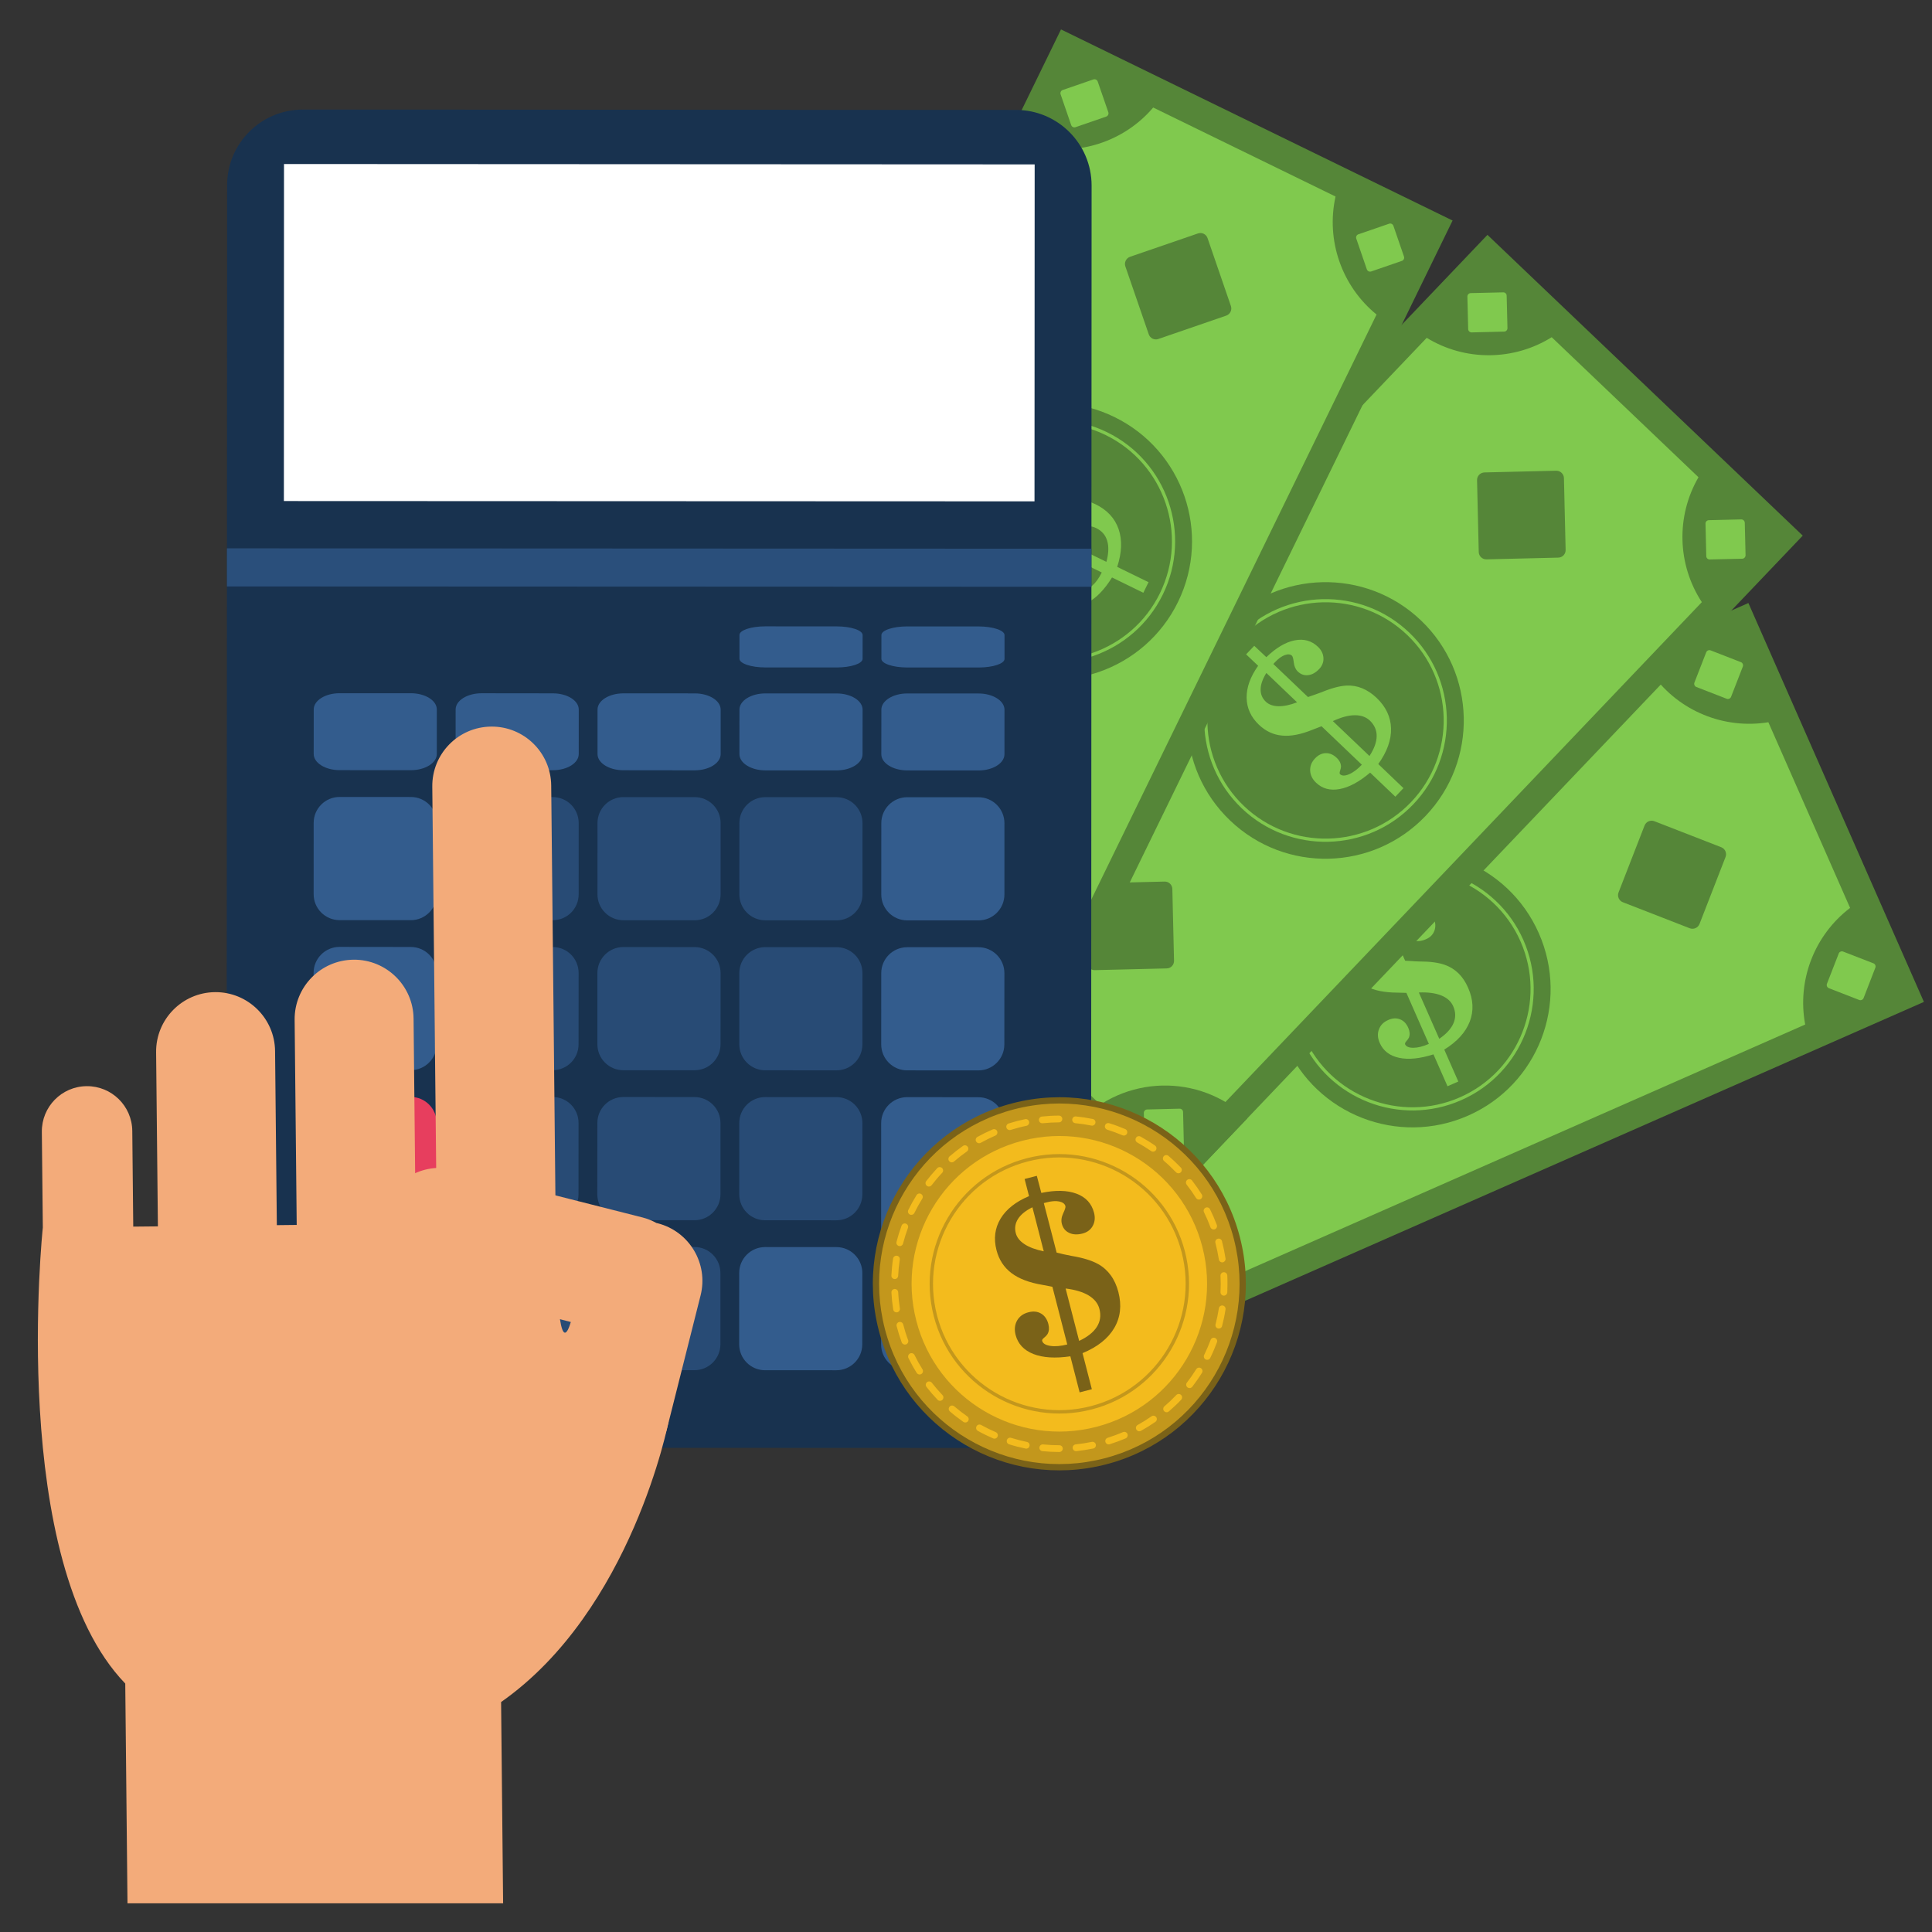 <svg xmlns="http://www.w3.org/2000/svg" xmlns:xlink="http://www.w3.org/1999/xlink" width="500" zoomAndPan="magnify" viewBox="0 0 375 375" height="500" preserveAspectRatio="xMidYMid meet" version="1.2"><rect x="0" y="0" width="375" height="375" fill="#333333" stroke="none"/><defs><clipPath id="0001529f12"><path d="M 174 117 L 373.496 117 L 373.496 267 L 174 267 Z M 174 117 "/></clipPath><clipPath id="b8cc6089b4"><path d="M 127 5.68 L 282 5.68 L 282 205 L 127 205 Z M 127 5.68 "/></clipPath><clipPath id="36149c8bdc"><path d="M 7 141 L 130 141 L 130 369.43 L 7 369.43 Z M 7 141 "/></clipPath></defs><g id="d3cbaf46cd"><g clip-rule="nonzero" clip-path="url(#0001529f12)"><path style=" stroke:none;fill-rule:nonzero;fill:#558638;fill-opacity:1;" d="M 373.43 194.469 L 208.906 266.906 L 174.84 189.484 L 339.363 117.047 L 373.43 194.469 "/></g><path style=" stroke:none;fill-rule:nonzero;fill:#80c94e;fill-opacity:1;" d="M 359.102 176.227 L 343.238 140.184 C 334.668 141.586 325.934 138.043 320.809 130.969 L 182.242 191.969 L 212.066 259.777 L 350.387 198.859 C 348.781 190.293 352.172 181.5 359.102 176.227 "/><path style=" stroke:none;fill-rule:nonzero;fill:#558638;fill-opacity:1;" d="M 298.695 181.16 C 304.664 194.727 298.512 210.578 284.949 216.547 C 271.387 222.512 255.543 216.359 249.582 202.793 C 243.613 189.227 249.762 173.379 263.324 167.414 C 276.891 161.438 292.727 167.594 298.695 181.16 "/><path style=" stroke:none;fill-rule:nonzero;fill:#80c94e;fill-opacity:1;" d="M 264.895 170.969 C 253.316 176.07 248.043 189.641 253.133 201.227 C 258.234 212.805 271.812 218.078 283.383 212.984 C 294.969 207.883 300.234 194.316 295.133 182.73 C 290.035 171.152 276.477 165.871 264.895 170.969 Z M 283.629 213.539 C 271.738 218.781 257.812 213.363 252.582 201.469 C 247.344 189.578 252.762 175.641 264.652 170.41 C 276.539 165.172 290.469 170.59 295.699 182.484 C 300.93 194.375 295.52 208.312 283.629 213.539 "/><path style=" stroke:none;fill-rule:nonzero;fill:#80c94e;fill-opacity:1;" d="M 279.359 201.629 C 280.742 200.688 281.656 199.68 282.121 198.609 C 282.578 197.535 282.566 196.441 282.066 195.309 C 281.652 194.371 280.879 193.672 279.746 193.215 C 278.617 192.766 277.168 192.562 275.398 192.641 Z M 270.391 186.613 L 267.062 179.051 C 265.957 179.844 265.211 180.672 264.832 181.543 C 264.453 182.418 264.453 183.297 264.836 184.164 C 265.168 184.906 265.801 185.484 266.746 185.906 C 267.695 186.32 268.914 186.559 270.391 186.613 Z M 280.961 210.84 L 278.234 204.652 C 275.605 205.488 273.367 205.715 271.547 205.316 C 269.727 204.926 268.484 203.969 267.805 202.434 C 267.395 201.508 267.336 200.629 267.648 199.805 C 267.949 198.984 268.543 198.379 269.438 197.988 C 270.262 197.613 271.035 197.57 271.738 197.848 C 272.453 198.117 272.98 198.672 273.348 199.508 C 273.496 199.848 273.578 200.172 273.605 200.477 C 273.633 200.793 273.582 201.09 273.477 201.383 C 273.391 201.578 273.227 201.809 272.988 202.078 C 272.75 202.344 272.668 202.551 272.727 202.695 C 272.934 203.148 273.465 203.379 274.344 203.371 C 275.211 203.367 276.211 203.117 277.34 202.617 L 272.98 192.715 L 271.176 192.668 C 268.723 192.652 266.742 192.258 265.23 191.453 C 263.727 190.652 262.609 189.434 261.887 187.785 C 261.008 185.801 260.949 183.891 261.684 182.031 C 262.426 180.164 263.902 178.539 266.137 177.141 L 264.84 174.203 L 266.938 173.281 L 268.25 176.211 C 270.699 175.266 272.812 174.965 274.578 175.32 C 276.344 175.672 277.582 176.633 278.277 178.215 C 278.645 179.055 278.695 179.859 278.43 180.617 C 278.16 181.375 277.625 181.934 276.816 182.285 C 275.938 182.68 275.125 182.766 274.398 182.559 C 273.676 182.352 273.152 181.879 272.832 181.152 C 272.582 180.594 272.559 179.945 272.766 179.234 C 272.973 178.52 273.031 178.062 272.949 177.875 C 272.77 177.473 272.363 177.262 271.727 177.23 C 271.086 177.191 270.344 177.367 269.492 177.734 L 268.988 177.957 L 272.734 186.473 L 274.07 186.551 C 274.383 186.586 274.855 186.605 275.516 186.621 C 277.605 186.621 279.266 186.848 280.48 187.293 C 281.469 187.645 282.348 188.199 283.098 188.93 C 283.855 189.676 284.473 190.602 284.957 191.719 C 285.98 194.027 286.074 196.215 285.281 198.289 C 284.473 200.363 282.832 202.18 280.332 203.727 L 283.055 209.922 L 280.961 210.84 "/><path style=" stroke:none;fill-rule:nonzero;fill:#558638;fill-opacity:1;" d="M 230.41 257.441 C 225.266 245.754 211.617 240.453 199.934 245.586 C 199.816 245.641 199.711 245.699 199.598 245.75 L 208.906 266.906 L 230.41 257.441 "/><path style=" stroke:none;fill-rule:nonzero;fill:#558638;fill-opacity:1;" d="M 184.305 210.996 C 195.988 205.848 201.297 192.195 196.152 180.504 C 196.105 180.395 196.043 180.285 195.996 180.164 L 174.84 189.484 L 184.305 210.996 "/><path style=" stroke:none;fill-rule:nonzero;fill:#558638;fill-opacity:1;" d="M 233.285 208.84 C 234.043 209.125 234.41 209.98 234.113 210.73 L 229.066 223.715 C 228.773 224.477 227.926 224.852 227.18 224.559 L 214.188 219.512 C 213.426 219.219 213.059 218.363 213.352 217.609 L 218.395 204.617 C 218.691 203.863 219.543 203.496 220.297 203.785 L 233.285 208.84 "/><path style=" stroke:none;fill-rule:nonzero;fill:#80c94e;fill-opacity:1;" d="M 193.297 192.18 C 193.641 192.316 193.809 192.707 193.676 193.043 L 191.395 198.918 C 191.262 199.262 190.883 199.43 190.539 199.301 L 184.668 197.008 C 184.328 196.875 184.16 196.5 184.289 196.16 L 186.578 190.277 C 186.707 189.945 187.086 189.77 187.43 189.906 L 193.297 192.18 "/><path style=" stroke:none;fill-rule:nonzero;fill:#80c94e;fill-opacity:1;" d="M 219.035 250.652 C 219.367 250.781 219.543 251.172 219.406 251.516 L 217.129 257.383 C 216.992 257.723 216.613 257.895 216.273 257.766 L 210.395 255.477 C 210.055 255.344 209.887 254.957 210.023 254.621 L 212.297 248.742 C 212.438 248.41 212.82 248.238 213.152 248.371 L 219.035 250.652 "/><path style=" stroke:none;fill-rule:nonzero;fill:#80c94e;fill-opacity:1;" d="M 337.898 128.52 C 338.246 128.645 338.406 129.039 338.281 129.383 L 335.996 135.262 C 335.859 135.59 335.48 135.762 335.145 135.629 L 329.262 133.344 C 328.93 133.215 328.758 132.828 328.887 132.488 L 331.176 126.609 C 331.309 126.277 331.691 126.105 332.023 126.234 L 337.898 128.52 "/><path style=" stroke:none;fill-rule:nonzero;fill:#80c94e;fill-opacity:1;" d="M 363.633 186.98 C 363.969 187.117 364.137 187.492 364 187.836 L 361.723 193.719 C 361.586 194.055 361.203 194.227 360.863 194.09 L 354.988 191.809 C 354.652 191.68 354.48 191.293 354.609 190.953 L 356.898 185.074 C 357.023 184.734 357.414 184.574 357.75 184.699 L 363.633 186.98 "/><path style=" stroke:none;fill-rule:nonzero;fill:#558638;fill-opacity:1;" d="M 334.098 164.449 C 334.844 164.742 335.219 165.586 334.93 166.34 L 329.875 179.34 C 329.586 180.09 328.734 180.461 327.98 180.176 L 314.988 175.121 C 314.238 174.82 313.867 173.977 314.156 173.227 L 319.211 160.227 C 319.504 159.484 320.348 159.102 321.105 159.395 L 334.098 164.449 "/><path style=" stroke:none;fill-rule:nonzero;fill:#558638;fill-opacity:1;" d="M 349.91 103.965 L 225.867 234.102 L 164.66 175.727 L 288.711 45.586 L 349.91 103.965 "/><path style=" stroke:none;fill-rule:nonzero;fill:#80c94e;fill-opacity:1;" d="M 329.676 92.633 L 301.184 65.453 C 293.809 70.059 284.379 70.137 276.926 65.574 L 172.449 175.176 L 226.043 226.293 L 330.324 116.875 C 325.547 109.578 325.301 100.168 329.676 92.633 "/><path style=" stroke:none;fill-rule:nonzero;fill:#558638;fill-opacity:1;" d="M 275.801 120.414 C 286.527 130.641 286.934 147.637 276.711 158.363 C 266.477 169.094 249.492 169.5 238.773 159.27 C 228.039 149.039 227.641 132.047 237.867 121.312 C 248.09 110.59 265.078 110.176 275.801 120.414 "/><path style=" stroke:none;fill-rule:nonzero;fill:#80c94e;fill-opacity:1;" d="M 240.684 124.008 C 231.949 133.164 232.297 147.719 241.457 156.453 C 250.609 165.18 265.168 164.832 273.891 155.68 C 282.621 146.527 282.281 131.961 273.121 123.23 C 263.965 114.5 249.418 114.844 240.684 124.008 Z M 274.332 156.102 C 265.367 165.508 250.43 165.859 241.023 156.895 C 231.629 147.934 231.273 132.984 240.234 123.582 C 249.203 114.176 264.145 113.824 273.539 122.789 C 282.941 131.75 283.301 146.703 274.332 156.102 "/><path style=" stroke:none;fill-rule:nonzero;fill:#80c94e;fill-opacity:1;" d="M 265.812 146.738 C 266.73 145.344 267.191 144.059 267.211 142.891 C 267.227 141.734 266.781 140.719 265.891 139.863 C 265.137 139.16 264.164 138.809 262.938 138.828 C 261.719 138.832 260.316 139.223 258.707 139.965 Z M 251.762 136.32 L 245.797 130.621 C 245.074 131.785 244.703 132.836 244.688 133.789 C 244.672 134.742 245.004 135.547 245.703 136.207 C 246.285 136.762 247.098 137.055 248.133 137.078 C 249.168 137.098 250.383 136.848 251.762 136.32 Z M 270.836 154.637 L 265.941 149.965 C 263.836 151.754 261.859 152.82 260.023 153.156 C 258.191 153.496 256.668 153.082 255.457 151.93 C 254.719 151.227 254.34 150.441 254.301 149.566 C 254.266 148.691 254.582 147.902 255.254 147.199 C 255.879 146.543 256.574 146.199 257.332 146.188 C 258.094 146.168 258.797 146.473 259.453 147.098 C 259.723 147.348 259.922 147.617 260.066 147.891 C 260.203 148.172 260.281 148.465 260.289 148.773 C 260.281 148.992 260.227 149.27 260.109 149.598 C 259.988 149.941 259.996 150.164 260.109 150.277 C 260.477 150.621 261.051 150.625 261.852 150.281 C 262.648 149.949 263.484 149.324 264.332 148.43 L 256.508 140.965 L 254.82 141.617 C 252.543 142.551 250.559 142.941 248.867 142.777 C 247.168 142.629 245.668 141.926 244.359 140.676 C 242.797 139.188 242.004 137.445 241.969 135.441 C 241.945 133.441 242.68 131.371 244.203 129.227 L 241.867 127.008 L 243.449 125.352 L 245.797 127.555 C 247.691 125.73 249.523 124.645 251.289 124.293 C 253.066 123.938 254.562 124.352 255.809 125.539 C 256.48 126.18 256.832 126.898 256.879 127.707 C 256.926 128.512 256.645 129.227 256.043 129.867 C 255.371 130.562 254.66 130.969 253.906 131.043 C 253.152 131.133 252.492 130.898 251.918 130.359 C 251.473 129.93 251.207 129.34 251.125 128.605 C 251.035 127.867 250.922 127.418 250.773 127.277 C 250.457 126.973 249.992 126.934 249.391 127.148 C 248.781 127.363 248.172 127.805 247.535 128.477 L 247.148 128.875 L 253.875 135.293 L 255.145 134.855 C 255.434 134.766 255.883 134.598 256.508 134.363 C 258.438 133.559 260.051 133.141 261.348 133.07 C 262.395 133.02 263.414 133.188 264.383 133.586 C 265.371 133.992 266.301 134.602 267.184 135.441 C 269.004 137.176 269.941 139.16 270 141.391 C 270.055 143.613 269.23 145.918 267.523 148.301 L 272.41 152.977 L 270.836 154.637 "/><path style=" stroke:none;fill-rule:nonzero;fill:#558638;fill-opacity:1;" d="M 242.078 217.09 C 232.84 208.273 218.203 208.625 209.383 217.871 L 209.137 218.145 L 225.867 234.102 L 242.078 217.09 "/><path style=" stroke:none;fill-rule:nonzero;fill:#558638;fill-opacity:1;" d="M 181.66 191.941 C 190.48 182.695 190.125 168.055 180.887 159.234 L 180.617 158.988 L 164.66 175.727 L 181.66 191.941 "/><path style=" stroke:none;fill-rule:nonzero;fill:#558638;fill-opacity:1;" d="M 226.051 171.113 C 226.859 171.09 227.527 171.734 227.551 172.535 L 227.879 186.48 C 227.898 187.285 227.262 187.957 226.457 187.969 L 212.523 188.305 C 211.707 188.336 211.047 187.695 211.027 186.879 L 210.691 172.941 C 210.676 172.129 211.316 171.457 212.121 171.449 L 226.051 171.113 "/><path style=" stroke:none;fill-rule:nonzero;fill:#80c94e;fill-opacity:1;" d="M 182.738 171.121 C 183.109 171.113 183.418 171.406 183.422 171.758 L 183.574 178.059 C 183.582 178.441 183.293 178.734 182.922 178.742 L 176.621 178.887 C 176.254 178.898 175.961 178.613 175.953 178.254 L 175.801 171.941 C 175.797 171.582 176.086 171.277 176.445 171.266 L 182.738 171.121 "/><path style=" stroke:none;fill-rule:nonzero;fill:#80c94e;fill-opacity:1;" d="M 228.961 215.195 C 229.324 215.191 229.633 215.473 229.633 215.844 L 229.785 222.148 C 229.797 222.504 229.504 222.82 229.141 222.82 L 222.84 222.977 C 222.473 222.98 222.176 222.699 222.164 222.328 L 222.02 216.031 C 222.004 215.66 222.297 215.355 222.66 215.348 L 228.961 215.195 "/><path style=" stroke:none;fill-rule:nonzero;fill:#80c94e;fill-opacity:1;" d="M 291.77 56.746 C 292.133 56.73 292.438 57.023 292.441 57.387 L 292.598 63.691 C 292.602 64.051 292.316 64.355 291.957 64.363 L 285.648 64.52 C 285.285 64.523 284.977 64.238 284.973 63.871 L 284.82 57.574 C 284.816 57.207 285.098 56.898 285.469 56.891 L 291.77 56.746 "/><path style=" stroke:none;fill-rule:nonzero;fill:#80c94e;fill-opacity:1;" d="M 337.984 100.816 C 338.348 100.812 338.648 101.102 338.66 101.473 L 338.812 107.766 C 338.816 108.129 338.527 108.438 338.164 108.449 L 331.863 108.59 C 331.496 108.598 331.195 108.316 331.188 107.949 L 331.039 101.645 C 331.02 101.273 331.316 100.977 331.684 100.969 L 337.984 100.816 "/><path style=" stroke:none;fill-rule:nonzero;fill:#558638;fill-opacity:1;" d="M 302.062 91.367 C 302.867 91.352 303.539 91.996 303.559 92.801 L 303.887 106.742 C 303.906 107.543 303.27 108.219 302.461 108.234 L 288.516 108.57 C 287.715 108.586 287.043 107.949 287.023 107.148 L 286.695 93.203 C 286.672 92.391 287.316 91.73 288.125 91.699 L 302.062 91.367 "/><g clip-rule="nonzero" clip-path="url(#b8cc6089b4)"><path style=" stroke:none;fill-rule:nonzero;fill:#558638;fill-opacity:1;" d="M 281.945 42.805 L 203.125 204.414 L 127.129 167.32 L 205.938 5.711 L 281.945 42.805 "/></g><path style=" stroke:none;fill-rule:nonzero;fill:#80c94e;fill-opacity:1;" d="M 259.227 38.145 L 223.836 20.871 C 218.199 27.492 209.242 30.422 200.758 28.332 L 134.383 164.441 L 200.934 196.926 L 267.188 61.051 C 260.43 55.547 257.34 46.648 259.227 38.145 "/><path style=" stroke:none;fill-rule:nonzero;fill:#558638;fill-opacity:1;" d="M 216.297 80.938 C 229.617 87.438 235.148 103.504 228.656 116.832 C 222.152 130.152 206.082 135.688 192.766 129.188 C 179.449 122.688 173.914 106.613 180.418 93.297 C 186.91 79.973 202.973 74.434 216.297 80.938 "/><path style=" stroke:none;fill-rule:nonzero;fill:#80c94e;fill-opacity:1;" d="M 183.918 95.004 C 178.367 106.379 183.102 120.137 194.473 125.691 C 205.848 131.234 219.609 126.5 225.152 115.125 C 230.699 103.75 225.961 89.984 214.594 84.434 C 203.219 78.891 189.457 83.625 183.918 95.004 Z M 225.703 115.395 C 220.008 127.066 205.875 131.941 194.203 126.238 C 182.531 120.547 177.664 106.41 183.363 94.73 C 189.055 83.055 203.184 78.188 214.859 83.883 C 226.543 89.582 231.41 103.715 225.703 115.395 "/><path style=" stroke:none;fill-rule:nonzero;fill:#80c94e;fill-opacity:1;" d="M 214.75 109.055 C 215.191 107.449 215.242 106.074 214.902 104.961 C 214.574 103.852 213.852 103.023 212.738 102.488 C 211.809 102.035 210.773 102 209.617 102.375 C 208.457 102.766 207.223 103.551 205.922 104.75 Z M 198.207 103.383 L 190.777 99.762 C 190.445 101.086 190.418 102.203 190.695 103.113 C 190.965 104.02 191.531 104.695 192.395 105.105 C 193.117 105.461 193.98 105.488 194.973 105.203 C 195.961 104.914 197.043 104.305 198.207 103.383 Z M 221.922 115.055 L 215.844 112.086 C 214.379 114.43 212.824 116.043 211.172 116.926 C 209.523 117.797 207.953 117.875 206.449 117.137 C 205.535 116.691 204.934 116.059 204.637 115.23 C 204.332 114.41 204.391 113.566 204.82 112.684 C 205.215 111.875 205.777 111.336 206.496 111.094 C 207.211 110.844 207.973 110.926 208.797 111.324 C 209.121 111.488 209.398 111.672 209.617 111.895 C 209.84 112.117 210 112.371 210.102 112.668 C 210.156 112.879 210.195 113.16 210.184 113.512 C 210.164 113.871 210.234 114.082 210.383 114.156 C 210.828 114.375 211.379 114.203 212.047 113.629 C 212.703 113.07 213.301 112.227 213.852 111.117 L 204.125 106.371 L 202.719 107.496 C 200.836 109.082 199.059 110.055 197.398 110.422 C 195.734 110.777 194.086 110.566 192.465 109.777 C 190.523 108.828 189.246 107.41 188.609 105.512 C 187.969 103.617 188.051 101.414 188.844 98.918 L 185.957 97.504 L 186.961 95.449 L 189.859 96.832 C 191.117 94.523 192.539 92.934 194.105 92.059 C 195.688 91.188 197.25 91.129 198.793 91.875 C 199.625 92.281 200.18 92.867 200.469 93.617 C 200.762 94.371 200.707 95.141 200.32 95.938 C 199.898 96.809 199.336 97.398 198.645 97.703 C 197.961 98.016 197.258 97.996 196.551 97.648 C 195.988 97.379 195.559 96.902 195.25 96.219 C 194.953 95.531 194.699 95.156 194.516 95.066 C 194.125 94.871 193.668 94.973 193.164 95.359 C 192.66 95.746 192.199 96.355 191.801 97.191 L 191.555 97.688 L 199.906 101.762 L 200.984 100.965 C 201.23 100.789 201.609 100.496 202.125 100.078 C 203.723 98.73 205.141 97.836 206.352 97.383 C 207.34 97.012 208.348 96.867 209.406 96.949 C 210.457 97.035 211.539 97.336 212.637 97.875 C 214.891 98.977 216.383 100.578 217.113 102.68 C 217.84 104.793 217.762 107.234 216.848 110.031 L 222.93 113 L 221.922 115.055 "/><path style=" stroke:none;fill-rule:nonzero;fill:#558638;fill-opacity:1;" d="M 213.426 183.289 C 201.953 177.691 188.109 182.457 182.512 193.938 C 182.449 194.055 182.41 194.164 182.355 194.277 L 203.125 204.414 L 213.426 183.289 "/><path style=" stroke:none;fill-rule:nonzero;fill:#558638;fill-opacity:1;" d="M 148.234 177.625 C 153.84 166.148 149.066 152.293 137.594 146.695 C 137.48 146.648 137.371 146.594 137.254 146.543 L 127.129 167.32 L 148.234 177.625 "/><path style=" stroke:none;fill-rule:nonzero;fill:#558638;fill-opacity:1;" d="M 184.234 144.328 C 185.004 144.062 185.824 144.469 186.094 145.234 L 190.629 158.422 C 190.891 159.18 190.488 160.012 189.719 160.273 L 176.539 164.812 C 175.785 165.086 174.945 164.672 174.68 163.91 L 170.145 150.727 C 169.883 149.961 170.289 149.125 171.055 148.863 L 184.234 144.328 "/><path style=" stroke:none;fill-rule:nonzero;fill:#80c94e;fill-opacity:1;" d="M 142.957 157.457 C 143.305 157.336 143.684 157.523 143.801 157.863 L 145.855 163.828 C 145.977 164.18 145.793 164.555 145.445 164.668 L 139.488 166.723 C 139.137 166.84 138.77 166.652 138.645 166.309 L 136.59 160.348 C 136.477 160.004 136.656 159.633 137 159.512 L 142.957 157.457 "/><path style=" stroke:none;fill-rule:nonzero;fill:#80c94e;fill-opacity:1;" d="M 200.352 185.457 C 200.699 185.34 201.074 185.523 201.195 185.871 L 203.25 191.836 C 203.363 192.176 203.184 192.555 202.836 192.668 L 196.879 194.723 C 196.535 194.844 196.156 194.664 196.039 194.32 L 193.992 188.355 C 193.863 188.008 194.051 187.637 194.395 187.52 L 200.352 185.457 "/><path style=" stroke:none;fill-rule:nonzero;fill:#80c94e;fill-opacity:1;" d="M 212.223 15.418 C 212.574 15.301 212.945 15.488 213.066 15.828 L 215.125 21.789 C 215.234 22.137 215.059 22.508 214.719 22.629 L 208.75 24.688 C 208.41 24.805 208.027 24.621 207.914 24.273 L 205.863 18.309 C 205.75 17.969 205.926 17.59 206.262 17.473 L 212.223 15.418 "/><path style=" stroke:none;fill-rule:nonzero;fill:#80c94e;fill-opacity:1;" d="M 269.617 43.426 C 269.965 43.301 270.34 43.488 270.461 43.836 L 272.512 49.797 C 272.629 50.141 272.453 50.52 272.105 50.637 L 266.145 52.691 C 265.797 52.809 265.43 52.625 265.301 52.277 L 263.254 46.32 C 263.129 45.973 263.32 45.594 263.66 45.477 L 269.617 43.426 "/><path style=" stroke:none;fill-rule:nonzero;fill:#558638;fill-opacity:1;" d="M 232.527 45.309 C 233.285 45.047 234.121 45.453 234.383 46.215 L 238.918 59.398 C 239.18 60.164 238.773 60.988 238.012 61.262 L 224.832 65.797 C 224.066 66.066 223.234 65.652 222.973 64.891 L 218.43 51.703 C 218.172 50.941 218.582 50.113 219.344 49.84 L 232.527 45.309 "/><path style=" stroke:none;fill-rule:nonzero;fill:#18324f;fill-opacity:1;" d="M 211.773 266.375 C 211.77 274.477 205.188 281.051 197.082 281.043 L 58.648 280.988 C 50.547 280.98 43.973 274.406 43.973 266.297 L 44.082 35.953 C 44.086 27.836 50.652 21.27 58.77 21.27 L 197.199 21.336 C 205.305 21.336 211.879 27.914 211.879 36.023 L 211.773 266.375 "/><path style=" stroke:none;fill-rule:nonzero;fill:#ffffff;fill-opacity:1;" d="M 200.797 97.312 L 55.102 97.254 L 55.125 31.836 L 200.828 31.91 L 200.797 97.312 "/><path style=" stroke:none;fill-rule:nonzero;fill:#2a4f7b;fill-opacity:1;" d="M 211.836 113.895 L 44.047 113.828 L 44.047 106.43 L 211.836 106.508 L 211.836 113.895 "/><path style=" stroke:none;fill-rule:nonzero;fill:#335c8d;fill-opacity:1;" d="M 194.965 146.395 C 194.965 148.137 192.715 149.547 189.93 149.543 L 176.098 149.535 C 173.324 149.535 171.062 148.125 171.062 146.387 L 171.074 137.742 C 171.07 136.008 173.328 134.602 176.102 134.598 L 189.938 134.602 C 192.719 134.609 194.969 136.02 194.969 137.75 L 194.965 146.395 "/><path style=" stroke:none;fill-rule:nonzero;fill:#335c8d;fill-opacity:1;" d="M 167.418 146.387 C 167.418 148.121 165.168 149.531 162.391 149.531 L 148.551 149.527 C 145.777 149.527 143.52 148.113 143.52 146.375 L 143.527 137.73 C 143.527 135.996 145.781 134.59 148.559 134.59 L 162.395 134.598 C 165.172 134.598 167.43 136.008 167.43 137.742 L 167.418 146.387 "/><path style=" stroke:none;fill-rule:nonzero;fill:#335c8d;fill-opacity:1;" d="M 194.977 127.891 C 194.977 128.82 192.723 129.562 189.945 129.562 L 176.102 129.559 C 173.328 129.559 171.078 128.801 171.078 127.879 L 171.082 123.262 C 171.082 122.332 173.328 121.586 176.105 121.586 L 189.945 121.59 C 192.723 121.598 194.977 122.344 194.977 123.27 L 194.977 127.891 "/><path style=" stroke:none;fill-rule:nonzero;fill:#335c8d;fill-opacity:1;" d="M 167.43 127.875 C 167.43 128.809 165.18 129.555 162.395 129.555 L 148.559 129.551 C 145.785 129.551 143.531 128.789 143.531 127.863 L 143.531 123.246 C 143.531 122.32 145.789 121.574 148.559 121.574 L 162.398 121.582 C 165.18 121.582 167.434 122.332 167.434 123.262 L 167.43 127.875 "/><path style=" stroke:none;fill-rule:nonzero;fill:#335c8d;fill-opacity:1;" d="M 139.879 146.375 C 139.875 148.113 137.621 149.52 134.844 149.52 L 121.004 149.504 C 118.23 149.504 115.977 148.102 115.98 146.363 L 115.98 137.719 C 115.988 135.98 118.234 134.578 121.012 134.578 L 134.855 134.586 C 137.625 134.59 139.879 135.988 139.879 137.73 L 139.879 146.375 "/><path style=" stroke:none;fill-rule:nonzero;fill:#335c8d;fill-opacity:1;" d="M 112.332 146.363 C 112.336 148.102 110.078 149.504 107.301 149.5 L 93.465 149.496 C 90.68 149.496 88.438 148.09 88.43 146.352 L 88.438 137.707 C 88.438 135.973 90.688 134.566 93.473 134.562 L 107.301 134.578 C 110.086 134.57 112.336 135.98 112.336 137.719 L 112.332 146.363 "/><path style=" stroke:none;fill-rule:nonzero;fill:#335c8d;fill-opacity:1;" d="M 84.785 146.352 C 84.781 148.09 82.531 149.492 79.75 149.492 L 65.918 149.484 C 63.137 149.484 60.887 148.078 60.887 146.34 L 60.895 137.699 C 60.895 135.957 63.148 134.551 65.918 134.555 L 79.758 134.555 C 82.543 134.562 84.789 135.977 84.785 137.707 L 84.785 146.352 "/><path style=" stroke:none;fill-rule:nonzero;fill:#335c8d;fill-opacity:1;" d="M 194.957 173.613 C 194.957 176.402 192.699 178.652 189.918 178.645 L 176.086 178.641 C 173.305 178.641 171.055 176.391 171.055 173.609 L 171.062 159.77 C 171.062 156.988 173.316 154.738 176.098 154.738 L 189.93 154.746 C 192.707 154.746 194.961 157.004 194.961 159.785 L 194.957 173.613 "/><path style=" stroke:none;fill-rule:nonzero;fill:#284b75;fill-opacity:1;" d="M 167.406 173.609 C 167.41 176.391 165.156 178.637 162.379 178.641 L 148.543 178.629 C 145.762 178.629 143.508 176.375 143.508 173.598 L 143.516 159.754 C 143.516 156.977 145.777 154.723 148.551 154.727 L 162.383 154.734 C 165.164 154.734 167.414 156.988 167.41 159.77 L 167.406 173.609 "/><path style=" stroke:none;fill-rule:nonzero;fill:#284b75;fill-opacity:1;" d="M 139.863 173.598 C 139.863 176.375 137.609 178.629 134.828 178.625 L 120.992 178.617 C 118.219 178.613 115.965 176.367 115.969 173.586 L 115.973 159.746 C 115.973 156.965 118.223 154.715 121.004 154.719 L 134.844 154.723 C 137.621 154.723 139.875 156.977 139.867 159.75 L 139.863 173.598 "/><path style=" stroke:none;fill-rule:nonzero;fill:#284b75;fill-opacity:1;" d="M 112.32 173.586 C 112.32 176.367 110.066 178.617 107.289 178.613 L 93.453 178.609 C 90.672 178.605 88.418 176.355 88.426 173.57 L 88.43 159.734 C 88.426 156.945 90.68 154.703 93.465 154.703 L 107.297 154.715 C 110.07 154.715 112.324 156.965 112.324 159.742 L 112.32 173.586 "/><path style=" stroke:none;fill-rule:nonzero;fill:#335c8d;fill-opacity:1;" d="M 84.777 173.57 C 84.773 176.352 82.52 178.605 79.738 178.605 L 65.902 178.598 C 63.129 178.594 60.871 176.336 60.879 173.562 L 60.883 159.715 C 60.883 156.941 63.137 154.684 65.914 154.691 L 79.75 154.695 C 82.527 154.695 84.781 156.949 84.781 159.734 L 84.777 173.57 "/><path style=" stroke:none;fill-rule:nonzero;fill:#335c8d;fill-opacity:1;" d="M 194.941 202.727 C 194.945 205.512 192.684 207.762 189.91 207.762 L 176.07 207.754 C 173.297 207.754 171.043 205.5 171.043 202.715 L 171.051 188.875 C 171.055 186.105 173.301 183.855 176.082 183.855 L 189.918 183.855 C 192.699 183.859 194.953 186.109 194.953 188.891 L 194.941 202.727 "/><path style=" stroke:none;fill-rule:nonzero;fill:#284b75;fill-opacity:1;" d="M 167.395 202.719 C 167.395 205.496 165.141 207.75 162.363 207.75 L 148.523 207.742 C 145.754 207.738 143.5 205.484 143.5 202.707 L 143.5 188.867 C 143.504 186.086 145.762 183.84 148.543 183.836 L 162.371 183.848 C 165.156 183.84 167.402 186.098 167.402 188.883 L 167.395 202.719 "/><path style=" stroke:none;fill-rule:nonzero;fill:#284b75;fill-opacity:1;" d="M 139.852 202.703 C 139.852 205.484 137.602 207.738 134.816 207.73 L 120.98 207.73 C 118.203 207.727 115.949 205.473 115.953 202.695 L 115.953 188.852 C 115.965 186.074 118.215 183.82 120.988 183.82 L 134.828 183.828 C 137.605 183.836 139.863 186.078 139.863 188.859 L 139.852 202.703 "/><path style=" stroke:none;fill-rule:nonzero;fill:#284b75;fill-opacity:1;" d="M 112.301 202.695 C 112.305 205.473 110.051 207.723 107.273 207.723 L 93.441 207.719 C 90.656 207.719 88.406 205.461 88.406 202.684 L 88.41 188.84 C 88.41 186.062 90.672 183.809 93.449 183.809 L 107.281 183.816 C 110.062 183.816 112.312 186.074 112.312 188.852 L 112.301 202.695 "/><path style=" stroke:none;fill-rule:nonzero;fill:#335c8d;fill-opacity:1;" d="M 84.762 202.684 C 84.762 205.457 82.504 207.719 79.727 207.719 L 65.891 207.711 C 63.113 207.707 60.855 205.453 60.859 202.672 L 60.867 188.828 C 60.871 186.055 63.121 183.793 65.902 183.793 L 79.738 183.809 C 82.52 183.809 84.77 186.062 84.766 188.836 L 84.762 202.684 "/><path style=" stroke:none;fill-rule:nonzero;fill:#284b75;fill-opacity:1;" d="M 167.383 231.832 C 167.379 234.609 165.129 236.863 162.355 236.855 L 148.508 236.852 C 145.734 236.852 143.488 234.598 143.488 231.816 L 143.492 217.977 C 143.496 215.195 145.742 212.941 148.523 212.945 L 162.363 212.949 C 165.137 212.957 167.391 215.207 167.391 217.988 L 167.383 231.832 "/><path style=" stroke:none;fill-rule:nonzero;fill:#284b75;fill-opacity:1;" d="M 139.84 231.816 C 139.836 234.594 137.582 236.844 134.805 236.844 L 120.965 236.844 C 118.188 236.844 115.938 234.59 115.938 231.805 L 115.949 217.961 C 115.949 215.184 118.199 212.938 120.98 212.93 L 134.812 212.941 C 137.594 212.941 139.848 215.199 139.844 217.977 L 139.84 231.816 "/><path style=" stroke:none;fill-rule:nonzero;fill:#284b75;fill-opacity:1;" d="M 112.289 231.805 C 112.289 234.59 110.043 236.832 107.262 236.832 L 93.426 236.828 C 90.641 236.828 88.398 234.574 88.398 231.793 L 88.402 217.949 C 88.402 215.172 90.656 212.922 93.434 212.922 L 107.27 212.926 C 110.047 212.93 112.301 215.176 112.297 217.961 L 112.289 231.805 "/><path style=" stroke:none;fill-rule:nonzero;fill:#e73e5e;fill-opacity:1;" d="M 84.75 231.789 C 84.75 234.57 82.492 236.82 79.715 236.812 L 65.875 236.809 C 63.094 236.812 60.844 234.555 60.844 231.781 L 60.852 217.941 C 60.852 215.164 63.109 212.91 65.887 212.91 L 79.727 212.914 C 82.5 212.914 84.754 215.172 84.754 217.949 L 84.75 231.789 "/><path style=" stroke:none;fill-rule:nonzero;fill:#335c8d;fill-opacity:1;" d="M 189.906 212.973 L 176.07 212.957 C 173.297 212.957 171.035 215.207 171.035 217.988 L 171.02 260.938 C 171.016 263.723 173.27 265.969 176.047 265.969 L 189.883 265.977 C 192.664 265.977 194.918 263.73 194.918 260.953 L 194.934 217.992 C 194.934 215.215 192.684 212.973 189.906 212.973 "/><path style=" stroke:none;fill-rule:nonzero;fill:#335c8d;fill-opacity:1;" d="M 167.367 260.938 C 167.367 263.719 165.113 265.965 162.332 265.965 L 148.5 265.961 C 145.723 265.961 143.469 263.711 143.473 260.922 L 143.477 247.086 C 143.477 244.305 145.73 242.055 148.504 242.055 L 162.355 242.062 C 165.129 242.059 167.379 244.32 167.379 247.094 L 167.367 260.938 "/><path style=" stroke:none;fill-rule:nonzero;fill:#284b75;fill-opacity:1;" d="M 139.832 260.926 C 139.824 263.707 137.57 265.953 134.797 265.953 L 120.957 265.945 C 118.18 265.953 115.926 263.691 115.922 260.914 L 115.93 247.074 C 115.934 244.297 118.188 242.043 120.965 242.043 L 134.805 242.043 C 137.582 242.051 139.832 244.305 139.832 247.086 L 139.832 260.926 "/><path style=" stroke:none;fill-rule:nonzero;fill:#284b75;fill-opacity:1;" d="M 112.281 260.91 C 112.281 263.691 110.031 265.941 107.254 265.941 L 93.414 265.941 C 90.633 265.938 88.383 263.68 88.383 260.902 L 88.391 247.062 C 88.391 244.289 90.641 242.035 93.418 242.035 L 107.262 242.039 C 110.035 242.039 112.285 244.297 112.285 247.074 L 112.281 260.91 "/><path style=" stroke:none;fill-rule:nonzero;fill:#284b75;fill-opacity:1;" d="M 84.738 260.902 C 84.738 263.676 82.48 265.93 79.703 265.93 L 65.867 265.926 C 63.09 265.918 60.828 263.672 60.836 260.887 L 60.84 247.047 C 60.84 244.266 63.098 242.023 65.875 242.016 L 79.707 242.023 C 82.492 242.027 84.742 244.285 84.738 247.062 L 84.738 260.902 "/><path style=" stroke:none;fill-rule:nonzero;fill:#7a6218;fill-opacity:1;" d="M 240.664 240.141 C 245.656 259.5 234.012 279.246 214.66 284.242 C 195.305 289.234 175.562 277.59 170.57 258.23 C 165.578 238.867 177.219 219.125 196.574 214.129 C 215.93 209.137 235.672 220.781 240.664 240.141 "/><path style=" stroke:none;fill-rule:nonzero;fill:#c3971c;fill-opacity:1;" d="M 239.484 240.445 C 244.309 259.156 233.062 278.238 214.355 283.066 C 195.648 287.887 176.574 276.637 171.75 257.926 C 166.926 239.215 178.172 220.133 196.883 215.305 C 215.582 210.484 234.656 221.738 239.484 240.445 "/><path style=" stroke:none;fill-rule:nonzero;fill:#f3bb1d;fill-opacity:1;" d="M 196.141 219.32 C 195.805 219.406 195.457 219.223 195.352 218.887 C 195.242 218.543 195.434 218.176 195.781 218.062 C 196.832 217.73 197.91 217.449 198.977 217.23 C 199.332 217.152 199.676 217.379 199.75 217.734 C 199.824 218.09 199.59 218.441 199.246 218.516 C 198.223 218.723 197.184 219 196.176 219.312 Z M 205.707 217.832 L 205.543 217.848 C 204.488 217.852 203.43 217.914 202.375 218.023 C 202.016 218.059 201.691 217.797 201.652 217.441 C 201.617 217.074 201.879 216.758 202.238 216.719 C 203.328 216.602 204.441 216.539 205.535 216.539 C 205.898 216.535 206.195 216.828 206.195 217.195 C 206.195 217.496 205.988 217.758 205.707 217.832 Z M 190.203 221.883 C 189.918 221.953 189.617 221.832 189.461 221.562 C 189.289 221.25 189.402 220.848 189.719 220.672 C 190.68 220.137 191.676 219.652 192.684 219.219 C 193.016 219.07 193.398 219.227 193.543 219.555 C 193.691 219.887 193.535 220.273 193.199 220.418 C 192.23 220.836 191.277 221.305 190.355 221.82 Z M 212.137 218.469 C 212.047 218.496 211.945 218.496 211.84 218.473 C 210.812 218.266 209.754 218.105 208.703 218.008 C 208.348 217.969 208.086 217.641 208.121 217.289 C 208.16 216.93 208.473 216.66 208.836 216.699 C 209.934 216.809 211.031 216.973 212.102 217.195 C 212.457 217.262 212.688 217.605 212.617 217.965 C 212.566 218.215 212.371 218.41 212.137 218.469 Z M 184.902 225.59 C 184.668 225.648 184.414 225.582 184.242 225.383 C 184.008 225.113 184.039 224.695 184.309 224.453 C 185.145 223.738 186.016 223.059 186.914 222.422 C 187.215 222.215 187.625 222.285 187.828 222.586 C 188.043 222.887 187.969 223.293 187.672 223.5 C 186.816 224.102 185.969 224.758 185.172 225.453 C 185.09 225.516 185 225.559 184.902 225.59 Z M 218.312 220.387 C 218.176 220.43 218.027 220.426 217.891 220.363 C 216.922 219.953 215.922 219.582 214.918 219.27 C 214.566 219.156 214.375 218.789 214.48 218.441 C 214.59 218.098 214.957 217.906 215.309 218.02 C 216.355 218.34 217.395 218.723 218.41 219.156 C 218.738 219.297 218.895 219.68 218.75 220.016 C 218.672 220.215 218.5 220.344 218.312 220.387 Z M 180.461 230.285 C 180.273 230.336 180.062 230.301 179.902 230.168 C 179.613 229.949 179.559 229.539 179.781 229.25 C 180.449 228.387 181.172 227.539 181.922 226.734 C 182.172 226.477 182.59 226.465 182.855 226.715 C 183.117 226.961 183.125 227.379 182.879 227.641 C 182.152 228.402 181.461 229.219 180.82 230.055 C 180.723 230.172 180.602 230.254 180.461 230.285 Z M 223.973 223.516 C 223.797 223.566 223.598 223.539 223.438 223.422 C 222.57 222.828 221.66 222.262 220.738 221.754 C 220.422 221.578 220.305 221.176 220.488 220.859 C 220.66 220.547 221.055 220.43 221.375 220.605 C 222.336 221.137 223.281 221.719 224.184 222.348 C 224.484 222.547 224.555 222.961 224.355 223.262 C 224.254 223.391 224.121 223.484 223.973 223.516 Z M 177.047 235.781 C 176.906 235.816 176.742 235.809 176.598 235.734 C 176.273 235.578 176.141 235.188 176.301 234.859 C 176.781 233.875 177.32 232.902 177.902 231.969 C 178.09 231.66 178.496 231.562 178.805 231.758 C 179.109 231.949 179.203 232.352 179.012 232.66 C 178.457 233.555 177.941 234.488 177.48 235.434 C 177.391 235.613 177.23 235.734 177.047 235.781 Z M 228.891 227.715 C 228.672 227.773 228.426 227.707 228.258 227.531 C 227.527 226.777 226.758 226.035 225.953 225.355 C 225.676 225.125 225.641 224.707 225.875 224.434 C 226.109 224.16 226.527 224.125 226.805 224.355 C 227.641 225.074 228.449 225.836 229.203 226.629 C 229.457 226.887 229.445 227.301 229.188 227.551 C 229.102 227.633 229 227.688 228.891 227.715 Z M 174.809 241.848 C 174.711 241.879 174.594 241.883 174.488 241.848 C 174.133 241.762 173.918 241.406 174.012 241.055 C 174.285 239.988 174.617 238.926 174.996 237.898 C 175.125 237.559 175.496 237.383 175.84 237.508 C 176.18 237.633 176.355 238.012 176.227 238.348 C 175.859 239.34 175.547 240.363 175.281 241.375 C 175.223 241.617 175.027 241.793 174.809 241.848 Z M 232.871 232.82 C 232.602 232.887 232.305 232.781 232.152 232.531 C 231.59 231.633 230.977 230.766 230.328 229.934 C 230.105 229.648 230.164 229.23 230.441 229.012 C 230.73 228.785 231.145 228.84 231.371 229.125 C 232.035 229.992 232.676 230.898 233.262 231.832 C 233.453 232.137 233.363 232.543 233.051 232.738 Z M 173.84 248.25 L 173.645 248.262 C 173.277 248.25 173 247.938 173.02 247.578 C 173.074 246.484 173.18 245.375 173.348 244.289 C 173.402 243.938 173.734 243.684 174.098 243.738 C 174.457 243.789 174.703 244.129 174.645 244.488 C 174.488 245.531 174.379 246.586 174.332 247.648 C 174.312 247.938 174.113 248.172 173.84 248.25 Z M 235.73 238.613 C 235.406 238.699 235.07 238.527 234.949 238.215 C 234.582 237.223 234.164 236.242 233.699 235.297 C 233.531 234.973 233.672 234.578 233.996 234.418 C 234.316 234.258 234.711 234.395 234.867 234.719 C 235.352 235.703 235.793 236.723 236.18 237.75 C 236.305 238.094 236.137 238.469 235.793 238.598 Z M 174.176 254.711 L 174.121 254.719 C 173.762 254.773 173.426 254.527 173.371 254.168 C 173.199 253.086 173.082 251.98 173.027 250.887 C 173.004 250.527 173.285 250.211 173.645 250.191 C 174.008 250.18 174.312 250.453 174.34 250.812 C 174.391 251.871 174.504 252.926 174.664 253.969 C 174.719 254.309 174.504 254.625 174.176 254.711 Z M 237.391 245.004 L 237.324 245.02 C 236.973 245.066 236.633 244.82 236.582 244.465 C 236.418 243.426 236.203 242.383 235.938 241.363 L 235.906 241.234 C 235.816 240.887 236.023 240.523 236.375 240.438 L 236.379 240.438 C 236.727 240.34 237.082 240.547 237.18 240.895 L 237.211 241.027 C 237.488 242.094 237.711 243.18 237.875 244.262 C 237.93 244.602 237.711 244.918 237.391 245.004 Z M 175.809 260.965 C 175.484 261.043 175.145 260.875 175.023 260.559 C 174.648 259.531 174.312 258.469 174.039 257.406 C 173.941 257.051 174.16 256.695 174.512 256.602 C 174.859 256.516 175.223 256.723 175.312 257.074 C 175.578 258.102 175.891 259.117 176.258 260.098 C 176.391 260.438 176.211 260.816 175.871 260.945 Z M 237.715 251.465 L 237.52 251.484 C 237.16 251.465 236.883 251.152 236.898 250.789 C 236.957 249.742 236.957 248.676 236.898 247.621 C 236.879 247.258 237.16 246.953 237.52 246.938 C 237.883 246.918 238.191 247.191 238.215 247.559 C 238.273 248.652 238.262 249.766 238.215 250.855 C 238.195 251.152 237.984 251.391 237.715 251.465 Z M 178.656 266.77 C 178.387 266.84 178.09 266.73 177.938 266.48 C 177.352 265.551 176.812 264.578 176.328 263.594 C 176.172 263.273 176.309 262.875 176.625 262.711 C 176.957 262.555 177.348 262.684 177.512 263.016 C 177.973 263.961 178.496 264.891 179.055 265.785 C 179.242 266.094 179.145 266.5 178.84 266.688 Z M 236.734 257.852 C 236.633 257.887 236.516 257.887 236.406 257.852 C 236.051 257.766 235.848 257.406 235.938 257.051 C 236.199 256.035 236.418 254.988 236.582 253.949 C 236.633 253.59 236.973 253.344 237.324 253.398 C 237.688 253.457 237.93 253.793 237.875 254.152 C 237.711 255.23 237.484 256.316 237.203 257.387 C 237.145 257.625 236.957 257.793 236.734 257.852 Z M 182.621 271.883 C 182.398 271.934 182.152 271.879 181.984 271.695 C 181.223 270.902 180.492 270.055 179.824 269.191 C 179.605 268.906 179.652 268.492 179.941 268.273 C 180.23 268.055 180.641 268.102 180.863 268.387 C 181.512 269.215 182.203 270.027 182.934 270.789 C 183.184 271.051 183.176 271.465 182.906 271.719 C 182.824 271.797 182.727 271.848 182.621 271.883 Z M 234.48 263.922 C 234.332 263.961 234.176 263.938 234.023 263.875 C 233.703 263.715 233.57 263.32 233.727 262.996 C 234.195 262.047 234.613 261.059 234.98 260.082 C 235.105 259.738 235.488 259.566 235.82 259.691 C 236.16 259.824 236.336 260.195 236.211 260.535 C 235.824 261.562 235.395 262.586 234.906 263.574 C 234.82 263.754 234.656 263.875 234.48 263.922 Z M 187.535 276.086 C 187.355 276.129 187.16 276.102 186.992 275.992 C 186.094 275.359 185.211 274.68 184.383 273.965 C 184.102 273.73 184.074 273.32 184.309 273.039 C 184.543 272.766 184.961 272.738 185.23 272.977 C 186.035 273.66 186.875 274.309 187.738 274.914 C 188.043 275.121 188.113 275.527 187.906 275.824 C 187.816 275.957 187.68 276.043 187.535 276.086 Z M 231.059 269.406 C 230.867 269.449 230.66 269.414 230.492 269.289 C 230.207 269.07 230.156 268.656 230.375 268.367 C 231.023 267.535 231.629 266.66 232.184 265.766 C 232.383 265.453 232.789 265.363 233.094 265.559 C 233.395 265.75 233.492 266.156 233.305 266.457 C 232.723 267.395 232.078 268.305 231.418 269.176 C 231.32 269.289 231.195 269.371 231.059 269.406 Z M 193.188 279.223 C 193.055 279.258 192.906 279.246 192.766 279.191 C 191.758 278.754 190.762 278.27 189.797 277.73 C 189.484 277.555 189.367 277.156 189.543 276.84 C 189.719 276.523 190.121 276.41 190.438 276.586 C 191.355 277.098 192.316 277.566 193.281 277.98 C 193.617 278.125 193.77 278.512 193.625 278.844 C 193.543 279.039 193.379 279.18 193.188 279.223 Z M 226.605 274.098 C 226.375 274.156 226.117 274.09 225.945 273.887 C 225.707 273.617 225.738 273.199 226.016 272.965 C 226.816 272.281 227.586 271.547 228.309 270.781 C 228.562 270.516 228.977 270.504 229.238 270.754 C 229.5 271.004 229.516 271.418 229.266 271.684 C 228.508 272.484 227.703 273.238 226.871 273.961 Z M 199.355 281.16 C 199.262 281.184 199.168 281.184 199.062 281.164 C 197.988 280.941 196.91 280.668 195.859 280.336 C 195.516 280.227 195.328 279.863 195.434 279.516 C 195.547 279.168 195.91 278.973 196.258 279.086 C 197.266 279.398 198.301 279.668 199.324 279.879 C 199.684 279.957 199.91 280.301 199.836 280.656 C 199.785 280.914 199.59 281.105 199.355 281.16 Z M 221.297 277.793 C 221.016 277.863 220.715 277.746 220.566 277.477 C 220.387 277.156 220.5 276.754 220.816 276.586 C 221.738 276.078 222.641 275.512 223.508 274.906 C 223.805 274.699 224.211 274.773 224.422 275.07 C 224.629 275.363 224.559 275.777 224.254 275.984 C 223.359 276.609 222.414 277.195 221.453 277.727 Z M 205.793 281.809 L 205.629 281.832 C 204.527 281.832 203.422 281.773 202.328 281.668 C 201.973 281.633 201.707 281.305 201.746 280.949 C 201.777 280.586 202.102 280.324 202.461 280.363 C 203.508 280.465 204.57 280.52 205.629 280.52 C 205.988 280.52 206.281 280.812 206.281 281.176 C 206.281 281.48 206.078 281.734 205.793 281.809 Z M 215.355 280.336 C 215.023 280.426 214.672 280.227 214.566 279.902 C 214.457 279.555 214.648 279.188 214.996 279.078 C 216.004 278.758 217.004 278.387 217.969 277.977 C 218.305 277.836 218.688 277.984 218.836 278.32 C 218.973 278.652 218.82 279.043 218.488 279.188 C 217.477 279.613 216.438 279.996 215.387 280.324 Z M 212.223 281.152 L 212.191 281.16 C 211.113 281.375 210.016 281.547 208.922 281.664 C 208.566 281.695 208.246 281.434 208.207 281.07 C 208.172 280.715 208.43 280.387 208.793 280.352 C 209.84 280.246 210.887 280.082 211.926 279.867 C 212.281 279.797 212.629 280.027 212.699 280.379 C 212.773 280.723 212.559 281.062 212.223 281.152 "/><path style=" stroke:none;fill-rule:nonzero;fill:#f3bb1d;fill-opacity:1;" d="M 233.379 242.023 C 237.336 257.359 228.113 273 212.781 276.953 C 197.445 280.914 181.812 271.688 177.855 256.348 C 173.898 241.012 183.117 225.375 198.453 221.414 C 213.785 217.457 229.418 226.684 233.379 242.023 "/><path style=" stroke:none;fill-rule:nonzero;fill:#c3971c;fill-opacity:1;" d="M 199.488 225.438 C 186.402 228.82 178.504 242.215 181.875 255.312 C 185.262 268.41 198.648 276.312 211.738 272.93 C 224.832 269.555 232.734 256.152 229.355 243.055 C 225.977 229.969 212.578 222.062 199.488 225.438 Z M 211.906 273.57 C 198.465 277.035 184.711 268.918 181.246 255.48 C 177.777 242.035 185.887 228.27 199.332 224.805 C 212.77 221.336 226.527 229.457 229.988 242.895 C 233.461 256.34 225.344 270.102 211.906 273.57 "/><path style=" stroke:none;fill-rule:nonzero;fill:#7a6218;fill-opacity:1;" d="M 209.461 260.266 C 211.078 259.508 212.219 258.602 212.891 257.555 C 213.559 256.508 213.73 255.348 213.398 254.07 C 213.129 253.004 212.434 252.137 211.32 251.453 C 210.199 250.781 208.707 250.328 206.836 250.098 Z M 202.59 242.879 L 200.391 234.332 C 199.082 234.977 198.148 235.727 197.602 236.582 C 197.055 237.438 196.906 238.352 197.16 239.344 C 197.375 240.184 197.949 240.902 198.871 241.504 C 199.797 242.102 201.039 242.566 202.59 242.879 Z M 209.555 270.258 L 207.754 263.258 C 204.832 263.688 202.445 263.539 200.582 262.812 C 198.734 262.082 197.582 260.848 197.129 259.117 C 196.859 258.07 196.957 257.137 197.414 256.316 C 197.879 255.508 198.617 254.969 199.617 254.715 C 200.555 254.461 201.379 254.551 202.078 254.965 C 202.766 255.375 203.238 256.051 203.488 256.996 C 203.586 257.375 203.617 257.73 203.594 258.059 C 203.562 258.391 203.469 258.699 203.297 258.984 C 203.172 259.184 202.961 259.398 202.668 259.641 C 202.363 259.879 202.238 260.082 202.281 260.246 C 202.41 260.762 202.941 261.094 203.863 261.234 C 204.781 261.379 205.879 261.281 207.156 260.961 L 204.27 249.766 L 202.379 249.398 C 199.785 248.969 197.766 248.203 196.316 247.098 C 194.867 246 193.895 244.508 193.418 242.648 C 192.84 240.41 193.109 238.375 194.203 236.547 C 195.305 234.715 197.148 233.258 199.734 232.168 L 198.875 228.84 L 201.246 228.227 L 202.121 231.547 C 204.875 230.969 207.152 231.02 208.953 231.695 C 210.758 232.367 211.887 233.602 212.348 235.375 C 212.598 236.332 212.516 237.191 212.098 237.949 C 211.688 238.699 211.023 239.195 210.113 239.43 C 209.113 239.688 208.246 239.648 207.52 239.297 C 206.789 238.953 206.316 238.371 206.105 237.547 C 205.941 236.91 206.023 236.23 206.367 235.508 C 206.711 234.785 206.848 234.328 206.801 234.113 C 206.68 233.66 206.281 233.359 205.617 233.211 C 204.945 233.07 204.133 233.125 203.18 233.371 L 202.605 233.52 L 205.094 243.129 L 206.484 243.461 C 206.801 243.535 207.305 243.641 208.004 243.773 C 210.199 244.137 211.91 244.668 213.121 245.34 C 214.098 245.879 214.926 246.609 215.59 247.523 C 216.258 248.438 216.75 249.523 217.078 250.785 C 217.746 253.383 217.48 255.711 216.273 257.766 C 215.07 259.816 213.023 261.445 210.121 262.645 L 211.926 269.645 L 209.555 270.258 "/><path style=" stroke:none;fill-rule:nonzero;fill:#f3ab7a;fill-opacity:1;" d="M 74.156 235.387 C 75.73 229.215 82.008 225.473 88.188 227.043 L 124.715 236.309 C 125.688 236.555 126.59 236.93 127.434 237.395 L 127.613 237.426 C 133.793 238.984 137.547 245.258 135.984 251.441 L 129.508 277.125 C 127.957 283.309 118.957 297.93 112.773 296.375 C 106.594 294.82 102.844 288.547 104.398 282.359 L 110.871 256.617 L 82.508 249.426 C 76.332 247.855 72.594 241.578 74.156 235.387 "/><g clip-rule="nonzero" clip-path="url(#36149c8bdc)"><path style=" stroke:none;fill-rule:nonzero;fill:#f3ab7a;fill-opacity:1;" d="M 129.773 275.91 C 129.773 275.91 122.676 312.543 97.262 330.367 L 97.656 369.508 L 24.746 369.508 L 24.312 326.777 C 1.473 303.086 8.301 238.332 8.312 238.262 L 8.121 219.695 C 8.07 214.84 11.961 210.871 16.809 210.824 C 21.652 210.773 25.629 214.664 25.676 219.512 L 25.863 238.086 L 30.648 238.039 L 30.301 204.242 C 30.238 197.867 35.355 192.645 41.727 192.574 C 48.102 192.512 53.324 197.633 53.391 204.008 L 53.734 237.801 L 57.59 237.758 L 57.188 197.941 C 57.125 191.566 62.238 186.348 68.609 186.277 C 74.988 186.211 80.207 191.332 80.273 197.703 L 80.68 237.523 L 84.773 237.484 L 84.414 202.688 L 84.418 202.672 L 83.906 152.691 C 83.836 146.312 88.953 141.094 95.328 141.031 C 101.703 140.961 106.926 146.082 106.988 152.457 L 107.504 202.438 L 107.504 202.453 L 107.918 243.461 C 108.098 251.883 108.746 264.867 111.152 255.312 "/></g></g></svg>